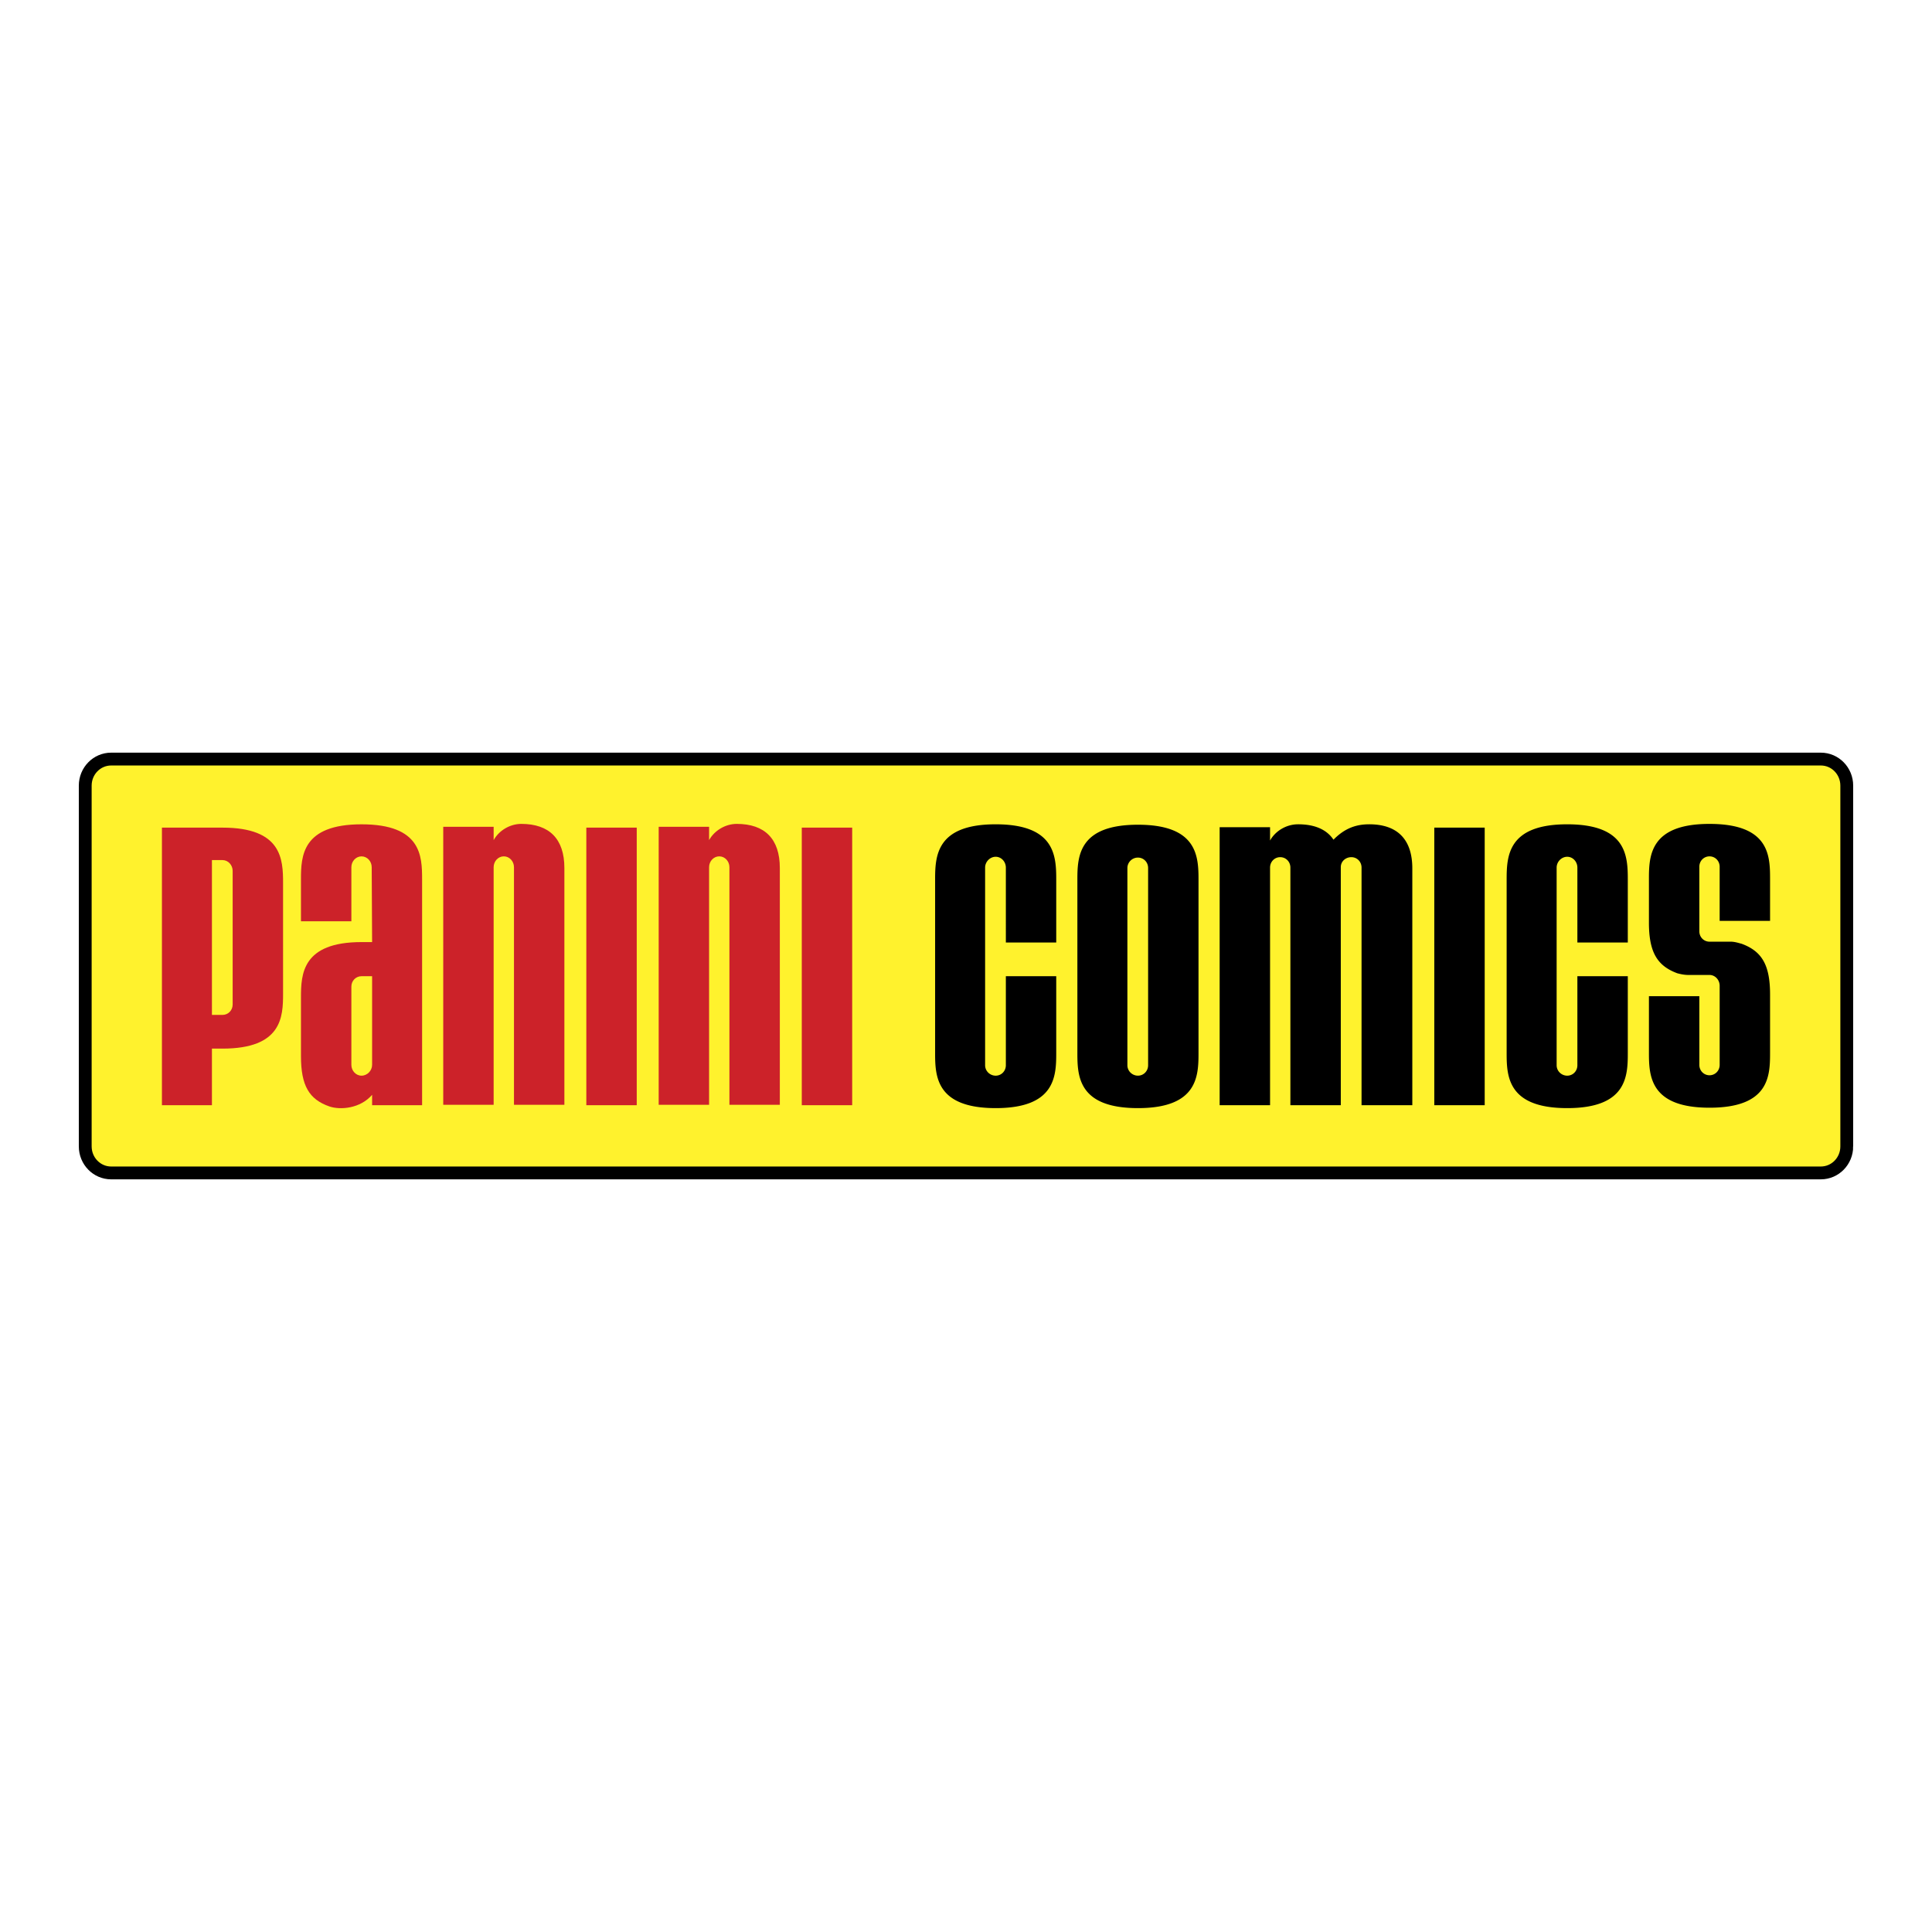 <svg xmlns="http://www.w3.org/2000/svg" width="2500" height="2500" viewBox="0 0 192.756 192.756"><g fill-rule="evenodd" clip-rule="evenodd"><path fill="#fff" d="M0 0h192.756v192.756H0V0z"/><path d="M184.252 114.377c0 1.462-1.156 2.646-2.586 2.646H11.09c-1.428 0-2.586-1.185-2.586-2.646V78.38c0-1.462 1.158-2.647 2.586-2.647h170.576c1.43 0 2.586 1.186 2.586 2.647v35.997z" fill="#fff22d" stroke="#000" stroke-width="1.28" stroke-miterlimit="2.613"/><path d="M22.199 104.62h-1.054v5.646h-4.989V82.573h6.043c5.921 0 6.043 3.156 6.043 5.522V99.14c.001 2.324-.121 5.48-6.043 5.48zm1.014-17.729c0-.581-.446-1.08-1.014-1.08h-1.054v15.446h1.054c.568 0 1.014-.456 1.014-1.039V86.891zM37.125 110.267v-1.037c-1.176 1.369-3.164 1.535-4.259 1.161-2.027-.704-2.839-2.075-2.839-5.022v-5.854c0-2.326.122-5.523 6.043-5.523h1.055l-.04-7.473c0-.581-.447-1.079-1.015-1.079s-1.014.498-1.014 1.079v5.397h-5.029v-4.193c0-2.325.122-5.481 6.043-5.481 5.962 0 6.043 3.156 6.043 5.481v22.545h-4.988v-.001zm0-12.871H36.07c-.567 0-1.014.456-1.014 1.038v7.807c0 .581.446 1.079 1.014 1.079s1.055-.498 1.055-1.079v-8.845zM51.279 110.225V86.517c0-.581-.446-1.079-1.014-1.079-.568 0-1.014.498-1.014 1.079v23.708h-5.029V82.49h5.029v1.329c.527-.955 1.623-1.619 2.758-1.619 2.798 0 4.299 1.495 4.299 4.401v23.625h-5.029v-.001zM58.498 110.267V82.573h5.029v27.694h-5.029zM72.774 110.225V86.517c0-.581-.446-1.079-1.014-1.079s-1.014.498-1.014 1.079v23.708h-5.029V82.49h5.029v1.329c.527-.955 1.622-1.619 2.758-1.619 2.799 0 4.299 1.495 4.299 4.401v23.625h-5.029v-.001zM79.993 110.267V82.573h5.03v27.694h-5.03z" fill="#cc2229"/><path d="M99.34 110.557c-5.922 0-6.044-3.154-6.044-5.48V87.763c0-2.367.122-5.522 6.044-5.522 5.92 0 6.041 3.156 6.041 5.522v6.27h-5.027V86.56c0-.582-.447-1.08-1.014-1.08-.568 0-1.055.498-1.055 1.08v19.722c0 .58.486 1.038 1.055 1.038.566 0 1.014-.458 1.014-1.038v-8.886h5.027v7.681c0 2.325-.121 5.48-6.041 5.48zM113.533 110.557c-5.922 0-6.043-3.154-6.043-5.48V87.763c0-2.325.121-5.48 6.043-5.48s6.043 3.156 6.043 5.48v17.313c0 2.326-.121 5.481-6.043 5.481zm1.014-23.957c0-.581-.447-1.038-1.014-1.038a1.05 1.05 0 0 0-1.053 1.038v19.681c0 .58.484 1.038 1.053 1.038.566 0 1.014-.458 1.014-1.038V86.6zM135.842 110.267V86.559c0-.582-.447-1.039-1.016-1.039s-1.055.416-1.055.997v23.75h-5.029V86.559c0-.582-.445-1.039-1.016-1.039-.564 0-1.012.457-1.012 1.039v23.708h-5.029V82.531h5.029v1.329c.527-.955 1.621-1.62 2.799-1.62 1.621 0 2.838.499 3.529 1.537 1.174-1.204 2.352-1.537 3.566-1.537 2.799 0 4.299 1.495 4.299 4.401v23.625h-5.065v.001zM143.1 110.267V82.573h5.029v27.694H143.1zM156.361 110.557c-5.92 0-6.043-3.154-6.043-5.48V87.763c0-2.367.123-5.522 6.043-5.522 5.922 0 6.045 3.156 6.045 5.522v6.27h-5.031V86.56c0-.582-.445-1.08-1.014-1.08s-1.055.498-1.055 1.08v19.722c0 .58.486 1.038 1.055 1.038s1.014-.458 1.014-1.038v-8.886h5.031v7.681c0 2.325-.123 5.48-6.045 5.48zM170.557 110.516c-5.922 0-6.043-3.156-6.043-5.48V99.39h5.029v6.852c0 .581.447 1.037 1.014 1.037.568 0 1.014-.456 1.014-1.037v-7.89c0-.582-.445-1.08-1.014-1.08h-2.107c-.408 0-.771-.083-1.096-.165-2.027-.748-2.84-2.118-2.84-5.066v-4.36c0-2.325.121-5.48 6.043-5.48 5.961 0 6.043 3.155 6.043 5.48v4.193h-5.029v-5.397c0-.582-.445-1.038-1.014-1.038-.566 0-1.014.456-1.014 1.038v6.436c0 .581.447 1.038 1.014 1.038h2.107c.408 0 .771.125 1.098.208 2.027.748 2.838 2.116 2.838 5.065v5.812c0 2.323-.082 5.48-6.043 5.48z"/></g></svg>